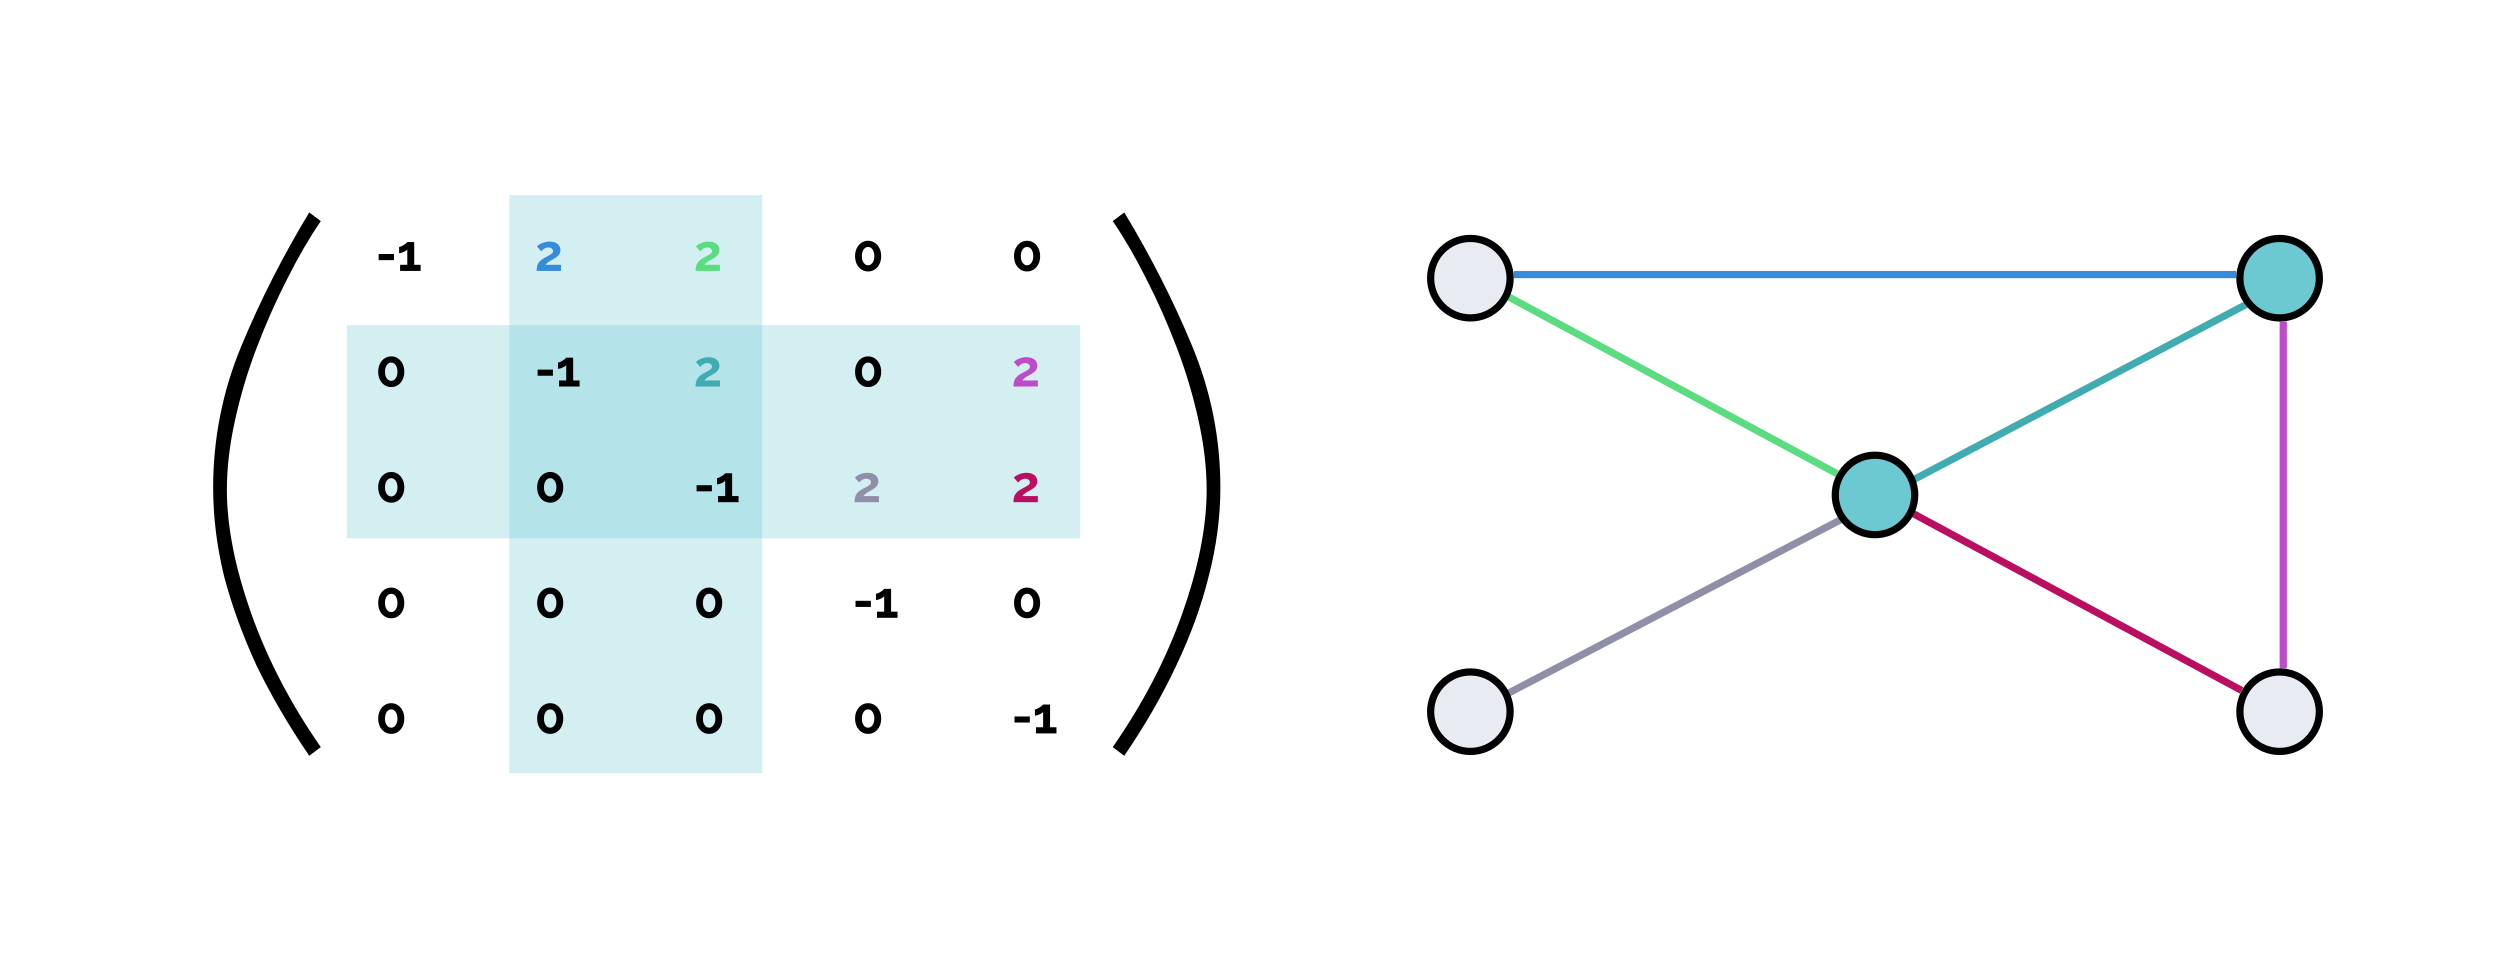 <svg width="692" height="266" viewBox="0 0 692 266" fill="none" xmlns="http://www.w3.org/2000/svg">
<rect width="692" height="266" fill="white"/>
<rect opacity="0.3" x="141" y="54" width="70" height="160" fill="#6CC9D2"/>
<rect opacity="0.3" x="96" y="149" width="59" height="203" transform="rotate(-90 96 149)" fill="#6CC9D2"/>
<path d="M104.812 72.004V70.31H109.054V72.004H104.812ZM116.432 73.306V75H110.748V73.306H112.736V69.064C112.652 69.176 112.521 69.293 112.344 69.414C112.166 69.526 111.966 69.633 111.742 69.736C111.518 69.839 111.294 69.923 111.07 69.988C110.846 70.053 110.645 70.086 110.468 70.086V68.336C110.636 68.336 110.836 68.285 111.07 68.182C111.312 68.07 111.55 67.939 111.784 67.79C112.026 67.641 112.232 67.496 112.4 67.356C112.577 67.207 112.689 67.09 112.736 67.006H114.654V73.306H116.432ZM111.91 102.898C111.91 103.719 111.751 104.452 111.434 105.096C111.126 105.731 110.697 106.23 110.146 106.594C109.605 106.958 108.989 107.14 108.298 107.14C107.607 107.14 106.987 106.958 106.436 106.594C105.895 106.23 105.465 105.731 105.148 105.096C104.84 104.452 104.686 103.719 104.686 102.898C104.686 102.077 104.84 101.349 105.148 100.714C105.465 100.07 105.895 99.566 106.436 99.202C106.987 98.829 107.607 98.642 108.298 98.642C108.989 98.642 109.605 98.829 110.146 99.202C110.697 99.566 111.126 100.07 111.434 100.714C111.751 101.349 111.91 102.077 111.91 102.898ZM110.02 102.898C110.02 102.394 109.945 101.955 109.796 101.582C109.656 101.199 109.455 100.901 109.194 100.686C108.933 100.471 108.634 100.364 108.298 100.364C107.953 100.364 107.649 100.471 107.388 100.686C107.127 100.901 106.921 101.199 106.772 101.582C106.632 101.955 106.562 102.394 106.562 102.898C106.562 103.402 106.632 103.841 106.772 104.214C106.921 104.587 107.127 104.881 107.388 105.096C107.649 105.311 107.953 105.418 108.298 105.418C108.634 105.418 108.928 105.311 109.18 105.096C109.441 104.881 109.647 104.587 109.796 104.214C109.945 103.831 110.02 103.393 110.02 102.898ZM111.91 134.898C111.91 135.719 111.751 136.452 111.434 137.096C111.126 137.731 110.697 138.23 110.146 138.594C109.605 138.958 108.989 139.14 108.298 139.14C107.607 139.14 106.987 138.958 106.436 138.594C105.895 138.23 105.465 137.731 105.148 137.096C104.84 136.452 104.686 135.719 104.686 134.898C104.686 134.077 104.84 133.349 105.148 132.714C105.465 132.07 105.895 131.566 106.436 131.202C106.987 130.829 107.607 130.642 108.298 130.642C108.989 130.642 109.605 130.829 110.146 131.202C110.697 131.566 111.126 132.07 111.434 132.714C111.751 133.349 111.91 134.077 111.91 134.898ZM110.02 134.898C110.02 134.394 109.945 133.955 109.796 133.582C109.656 133.199 109.455 132.901 109.194 132.686C108.933 132.471 108.634 132.364 108.298 132.364C107.953 132.364 107.649 132.471 107.388 132.686C107.127 132.901 106.921 133.199 106.772 133.582C106.632 133.955 106.562 134.394 106.562 134.898C106.562 135.402 106.632 135.841 106.772 136.214C106.921 136.587 107.127 136.881 107.388 137.096C107.649 137.311 107.953 137.418 108.298 137.418C108.634 137.418 108.928 137.311 109.18 137.096C109.441 136.881 109.647 136.587 109.796 136.214C109.945 135.831 110.02 135.393 110.02 134.898ZM111.91 166.898C111.91 167.719 111.751 168.452 111.434 169.096C111.126 169.731 110.697 170.23 110.146 170.594C109.605 170.958 108.989 171.14 108.298 171.14C107.607 171.14 106.987 170.958 106.436 170.594C105.895 170.23 105.465 169.731 105.148 169.096C104.84 168.452 104.686 167.719 104.686 166.898C104.686 166.077 104.84 165.349 105.148 164.714C105.465 164.07 105.895 163.566 106.436 163.202C106.987 162.829 107.607 162.642 108.298 162.642C108.989 162.642 109.605 162.829 110.146 163.202C110.697 163.566 111.126 164.07 111.434 164.714C111.751 165.349 111.91 166.077 111.91 166.898ZM110.02 166.898C110.02 166.394 109.945 165.955 109.796 165.582C109.656 165.199 109.455 164.901 109.194 164.686C108.933 164.471 108.634 164.364 108.298 164.364C107.953 164.364 107.649 164.471 107.388 164.686C107.127 164.901 106.921 165.199 106.772 165.582C106.632 165.955 106.562 166.394 106.562 166.898C106.562 167.402 106.632 167.841 106.772 168.214C106.921 168.587 107.127 168.881 107.388 169.096C107.649 169.311 107.953 169.418 108.298 169.418C108.634 169.418 108.928 169.311 109.18 169.096C109.441 168.881 109.647 168.587 109.796 168.214C109.945 167.831 110.02 167.393 110.02 166.898ZM111.91 198.898C111.91 199.719 111.751 200.452 111.434 201.096C111.126 201.731 110.697 202.23 110.146 202.594C109.605 202.958 108.989 203.14 108.298 203.14C107.607 203.14 106.987 202.958 106.436 202.594C105.895 202.23 105.465 201.731 105.148 201.096C104.84 200.452 104.686 199.719 104.686 198.898C104.686 198.077 104.84 197.349 105.148 196.714C105.465 196.07 105.895 195.566 106.436 195.202C106.987 194.829 107.607 194.642 108.298 194.642C108.989 194.642 109.605 194.829 110.146 195.202C110.697 195.566 111.126 196.07 111.434 196.714C111.751 197.349 111.91 198.077 111.91 198.898ZM110.02 198.898C110.02 198.394 109.945 197.955 109.796 197.582C109.656 197.199 109.455 196.901 109.194 196.686C108.933 196.471 108.634 196.364 108.298 196.364C107.953 196.364 107.649 196.471 107.388 196.686C107.127 196.901 106.921 197.199 106.772 197.582C106.632 197.955 106.562 198.394 106.562 198.898C106.562 199.402 106.632 199.841 106.772 200.214C106.921 200.587 107.127 200.881 107.388 201.096C107.649 201.311 107.953 201.418 108.298 201.418C108.634 201.418 108.928 201.311 109.18 201.096C109.441 200.881 109.647 200.587 109.796 200.214C109.945 199.831 110.02 199.393 110.02 198.898Z" fill="black"/>
<path d="M148.532 75C148.532 74.58 148.565 74.202 148.63 73.866C148.695 73.53 148.807 73.217 148.966 72.928C149.134 72.639 149.358 72.368 149.638 72.116C149.927 71.855 150.291 71.603 150.73 71.36C151.113 71.155 151.449 70.977 151.738 70.828C152.027 70.669 152.27 70.525 152.466 70.394C152.671 70.263 152.825 70.133 152.928 70.002C153.031 69.862 153.082 69.703 153.082 69.526C153.082 69.339 153.031 69.171 152.928 69.022C152.825 68.863 152.681 68.737 152.494 68.644C152.307 68.551 152.074 68.504 151.794 68.504C151.57 68.504 151.36 68.532 151.164 68.588C150.977 68.644 150.8 68.723 150.632 68.826C150.473 68.929 150.324 69.045 150.184 69.176C150.044 69.297 149.918 69.428 149.806 69.568L148.616 68.196C148.747 68.065 148.919 67.925 149.134 67.776C149.358 67.617 149.619 67.473 149.918 67.342C150.226 67.202 150.562 67.09 150.926 67.006C151.299 66.913 151.696 66.866 152.116 66.866C152.751 66.866 153.292 66.969 153.74 67.174C154.188 67.37 154.529 67.645 154.762 68C155.005 68.355 155.126 68.77 155.126 69.246C155.126 69.573 155.065 69.862 154.944 70.114C154.823 70.366 154.669 70.59 154.482 70.786C154.295 70.973 154.09 71.141 153.866 71.29C153.651 71.439 153.441 71.57 153.236 71.682C152.947 71.831 152.685 71.971 152.452 72.102C152.219 72.223 152.013 72.349 151.836 72.48C151.659 72.601 151.5 72.727 151.36 72.858C151.229 72.989 151.113 73.138 151.01 73.306H155.28V75H148.532Z" fill="#368BDA"/>
<path d="M148.812 104.004V102.31H153.054V104.004H148.812ZM160.432 105.306V107H154.748V105.306H156.736V101.064C156.652 101.176 156.521 101.293 156.344 101.414C156.166 101.526 155.966 101.633 155.742 101.736C155.518 101.839 155.294 101.923 155.07 101.988C154.846 102.053 154.645 102.086 154.468 102.086V100.336C154.636 100.336 154.836 100.285 155.07 100.182C155.312 100.07 155.55 99.939 155.784 99.79C156.026 99.641 156.232 99.496 156.4 99.356C156.577 99.207 156.689 99.09 156.736 99.006H158.654V105.306H160.432ZM155.91 134.898C155.91 135.719 155.751 136.452 155.434 137.096C155.126 137.731 154.697 138.23 154.146 138.594C153.605 138.958 152.989 139.14 152.298 139.14C151.607 139.14 150.987 138.958 150.436 138.594C149.895 138.23 149.465 137.731 149.148 137.096C148.84 136.452 148.686 135.719 148.686 134.898C148.686 134.077 148.84 133.349 149.148 132.714C149.465 132.07 149.895 131.566 150.436 131.202C150.987 130.829 151.607 130.642 152.298 130.642C152.989 130.642 153.605 130.829 154.146 131.202C154.697 131.566 155.126 132.07 155.434 132.714C155.751 133.349 155.91 134.077 155.91 134.898ZM154.02 134.898C154.02 134.394 153.945 133.955 153.796 133.582C153.656 133.199 153.455 132.901 153.194 132.686C152.933 132.471 152.634 132.364 152.298 132.364C151.953 132.364 151.649 132.471 151.388 132.686C151.127 132.901 150.921 133.199 150.772 133.582C150.632 133.955 150.562 134.394 150.562 134.898C150.562 135.402 150.632 135.841 150.772 136.214C150.921 136.587 151.127 136.881 151.388 137.096C151.649 137.311 151.953 137.418 152.298 137.418C152.634 137.418 152.928 137.311 153.18 137.096C153.441 136.881 153.647 136.587 153.796 136.214C153.945 135.831 154.02 135.393 154.02 134.898ZM155.91 166.898C155.91 167.719 155.751 168.452 155.434 169.096C155.126 169.731 154.697 170.23 154.146 170.594C153.605 170.958 152.989 171.14 152.298 171.14C151.607 171.14 150.987 170.958 150.436 170.594C149.895 170.23 149.465 169.731 149.148 169.096C148.84 168.452 148.686 167.719 148.686 166.898C148.686 166.077 148.84 165.349 149.148 164.714C149.465 164.07 149.895 163.566 150.436 163.202C150.987 162.829 151.607 162.642 152.298 162.642C152.989 162.642 153.605 162.829 154.146 163.202C154.697 163.566 155.126 164.07 155.434 164.714C155.751 165.349 155.91 166.077 155.91 166.898ZM154.02 166.898C154.02 166.394 153.945 165.955 153.796 165.582C153.656 165.199 153.455 164.901 153.194 164.686C152.933 164.471 152.634 164.364 152.298 164.364C151.953 164.364 151.649 164.471 151.388 164.686C151.127 164.901 150.921 165.199 150.772 165.582C150.632 165.955 150.562 166.394 150.562 166.898C150.562 167.402 150.632 167.841 150.772 168.214C150.921 168.587 151.127 168.881 151.388 169.096C151.649 169.311 151.953 169.418 152.298 169.418C152.634 169.418 152.928 169.311 153.18 169.096C153.441 168.881 153.647 168.587 153.796 168.214C153.945 167.831 154.02 167.393 154.02 166.898ZM155.91 198.898C155.91 199.719 155.751 200.452 155.434 201.096C155.126 201.731 154.697 202.23 154.146 202.594C153.605 202.958 152.989 203.14 152.298 203.14C151.607 203.14 150.987 202.958 150.436 202.594C149.895 202.23 149.465 201.731 149.148 201.096C148.84 200.452 148.686 199.719 148.686 198.898C148.686 198.077 148.84 197.349 149.148 196.714C149.465 196.07 149.895 195.566 150.436 195.202C150.987 194.829 151.607 194.642 152.298 194.642C152.989 194.642 153.605 194.829 154.146 195.202C154.697 195.566 155.126 196.07 155.434 196.714C155.751 197.349 155.91 198.077 155.91 198.898ZM154.02 198.898C154.02 198.394 153.945 197.955 153.796 197.582C153.656 197.199 153.455 196.901 153.194 196.686C152.933 196.471 152.634 196.364 152.298 196.364C151.953 196.364 151.649 196.471 151.388 196.686C151.127 196.901 150.921 197.199 150.772 197.582C150.632 197.955 150.562 198.394 150.562 198.898C150.562 199.402 150.632 199.841 150.772 200.214C150.921 200.587 151.127 200.881 151.388 201.096C151.649 201.311 151.953 201.418 152.298 201.418C152.634 201.418 152.928 201.311 153.18 201.096C153.441 200.881 153.647 200.587 153.796 200.214C153.945 199.831 154.02 199.393 154.02 198.898Z" fill="black"/>
<path d="M243.91 70.898C243.91 71.719 243.751 72.452 243.434 73.096C243.126 73.731 242.697 74.23 242.146 74.594C241.605 74.958 240.989 75.14 240.298 75.14C239.607 75.14 238.987 74.958 238.436 74.594C237.895 74.23 237.465 73.731 237.148 73.096C236.84 72.452 236.686 71.719 236.686 70.898C236.686 70.077 236.84 69.349 237.148 68.714C237.465 68.07 237.895 67.566 238.436 67.202C238.987 66.829 239.607 66.642 240.298 66.642C240.989 66.642 241.605 66.829 242.146 67.202C242.697 67.566 243.126 68.07 243.434 68.714C243.751 69.349 243.91 70.077 243.91 70.898ZM242.02 70.898C242.02 70.394 241.945 69.955 241.796 69.582C241.656 69.199 241.455 68.901 241.194 68.686C240.933 68.471 240.634 68.364 240.298 68.364C239.953 68.364 239.649 68.471 239.388 68.686C239.127 68.901 238.921 69.199 238.772 69.582C238.632 69.955 238.562 70.394 238.562 70.898C238.562 71.402 238.632 71.841 238.772 72.214C238.921 72.587 239.127 72.881 239.388 73.096C239.649 73.311 239.953 73.418 240.298 73.418C240.634 73.418 240.928 73.311 241.18 73.096C241.441 72.881 241.647 72.587 241.796 72.214C241.945 71.831 242.02 71.393 242.02 70.898ZM243.91 102.898C243.91 103.719 243.751 104.452 243.434 105.096C243.126 105.731 242.697 106.23 242.146 106.594C241.605 106.958 240.989 107.14 240.298 107.14C239.607 107.14 238.987 106.958 238.436 106.594C237.895 106.23 237.465 105.731 237.148 105.096C236.84 104.452 236.686 103.719 236.686 102.898C236.686 102.077 236.84 101.349 237.148 100.714C237.465 100.07 237.895 99.566 238.436 99.202C238.987 98.829 239.607 98.642 240.298 98.642C240.989 98.642 241.605 98.829 242.146 99.202C242.697 99.566 243.126 100.07 243.434 100.714C243.751 101.349 243.91 102.077 243.91 102.898ZM242.02 102.898C242.02 102.394 241.945 101.955 241.796 101.582C241.656 101.199 241.455 100.901 241.194 100.686C240.933 100.471 240.634 100.364 240.298 100.364C239.953 100.364 239.649 100.471 239.388 100.686C239.127 100.901 238.921 101.199 238.772 101.582C238.632 101.955 238.562 102.394 238.562 102.898C238.562 103.402 238.632 103.841 238.772 104.214C238.921 104.587 239.127 104.881 239.388 105.096C239.649 105.311 239.953 105.418 240.298 105.418C240.634 105.418 240.928 105.311 241.18 105.096C241.441 104.881 241.647 104.587 241.796 104.214C241.945 103.831 242.02 103.393 242.02 102.898ZM236.812 168.004V166.31H241.054V168.004H236.812ZM248.432 169.306V171H242.748V169.306H244.736V165.064C244.652 165.176 244.521 165.293 244.344 165.414C244.166 165.526 243.966 165.633 243.742 165.736C243.518 165.839 243.294 165.923 243.07 165.988C242.846 166.053 242.645 166.086 242.468 166.086V164.336C242.636 164.336 242.836 164.285 243.07 164.182C243.312 164.07 243.55 163.939 243.784 163.79C244.026 163.641 244.232 163.496 244.4 163.356C244.577 163.207 244.689 163.09 244.736 163.006H246.654V169.306H248.432ZM243.91 198.898C243.91 199.719 243.751 200.452 243.434 201.096C243.126 201.731 242.697 202.23 242.146 202.594C241.605 202.958 240.989 203.14 240.298 203.14C239.607 203.14 238.987 202.958 238.436 202.594C237.895 202.23 237.465 201.731 237.148 201.096C236.84 200.452 236.686 199.719 236.686 198.898C236.686 198.077 236.84 197.349 237.148 196.714C237.465 196.07 237.895 195.566 238.436 195.202C238.987 194.829 239.607 194.642 240.298 194.642C240.989 194.642 241.605 194.829 242.146 195.202C242.697 195.566 243.126 196.07 243.434 196.714C243.751 197.349 243.91 198.077 243.91 198.898ZM242.02 198.898C242.02 198.394 241.945 197.955 241.796 197.582C241.656 197.199 241.455 196.901 241.194 196.686C240.933 196.471 240.634 196.364 240.298 196.364C239.953 196.364 239.649 196.471 239.388 196.686C239.127 196.901 238.921 197.199 238.772 197.582C238.632 197.955 238.562 198.394 238.562 198.898C238.562 199.402 238.632 199.841 238.772 200.214C238.921 200.587 239.127 200.881 239.388 201.096C239.649 201.311 239.953 201.418 240.298 201.418C240.634 201.418 240.928 201.311 241.18 201.096C241.441 200.881 241.647 200.587 241.796 200.214C241.945 199.831 242.02 199.393 242.02 198.898Z" fill="black"/>
<path d="M236.532 139C236.532 138.58 236.565 138.202 236.63 137.866C236.695 137.53 236.807 137.217 236.966 136.928C237.134 136.639 237.358 136.368 237.638 136.116C237.927 135.855 238.291 135.603 238.73 135.36C239.113 135.155 239.449 134.977 239.738 134.828C240.027 134.669 240.27 134.525 240.466 134.394C240.671 134.263 240.825 134.133 240.928 134.002C241.031 133.862 241.082 133.703 241.082 133.526C241.082 133.339 241.031 133.171 240.928 133.022C240.825 132.863 240.681 132.737 240.494 132.644C240.307 132.551 240.074 132.504 239.794 132.504C239.57 132.504 239.36 132.532 239.164 132.588C238.977 132.644 238.8 132.723 238.632 132.826C238.473 132.929 238.324 133.045 238.184 133.176C238.044 133.297 237.918 133.428 237.806 133.568L236.616 132.196C236.747 132.065 236.919 131.925 237.134 131.776C237.358 131.617 237.619 131.473 237.918 131.342C238.226 131.202 238.562 131.09 238.926 131.006C239.299 130.913 239.696 130.866 240.116 130.866C240.751 130.866 241.292 130.969 241.74 131.174C242.188 131.37 242.529 131.645 242.762 132C243.005 132.355 243.126 132.77 243.126 133.246C243.126 133.573 243.065 133.862 242.944 134.114C242.823 134.366 242.669 134.59 242.482 134.786C242.295 134.973 242.09 135.141 241.866 135.29C241.651 135.439 241.441 135.57 241.236 135.682C240.947 135.831 240.685 135.971 240.452 136.102C240.219 136.223 240.013 136.349 239.836 136.48C239.659 136.601 239.5 136.727 239.36 136.858C239.229 136.989 239.113 137.138 239.01 137.306H243.28V139H236.532Z" fill="#908FA8"/>
<path d="M192.532 75C192.532 74.58 192.565 74.202 192.63 73.866C192.695 73.53 192.807 73.217 192.966 72.928C193.134 72.639 193.358 72.368 193.638 72.116C193.927 71.855 194.291 71.603 194.73 71.36C195.113 71.155 195.449 70.977 195.738 70.828C196.027 70.669 196.27 70.525 196.466 70.394C196.671 70.263 196.825 70.133 196.928 70.002C197.031 69.862 197.082 69.703 197.082 69.526C197.082 69.339 197.031 69.171 196.928 69.022C196.825 68.863 196.681 68.737 196.494 68.644C196.307 68.551 196.074 68.504 195.794 68.504C195.57 68.504 195.36 68.532 195.164 68.588C194.977 68.644 194.8 68.723 194.632 68.826C194.473 68.929 194.324 69.045 194.184 69.176C194.044 69.297 193.918 69.428 193.806 69.568L192.616 68.196C192.747 68.065 192.919 67.925 193.134 67.776C193.358 67.617 193.619 67.473 193.918 67.342C194.226 67.202 194.562 67.09 194.926 67.006C195.299 66.913 195.696 66.866 196.116 66.866C196.751 66.866 197.292 66.969 197.74 67.174C198.188 67.37 198.529 67.645 198.762 68C199.005 68.355 199.126 68.77 199.126 69.246C199.126 69.573 199.065 69.862 198.944 70.114C198.823 70.366 198.669 70.59 198.482 70.786C198.295 70.973 198.09 71.141 197.866 71.29C197.651 71.439 197.441 71.57 197.236 71.682C196.947 71.831 196.685 71.971 196.452 72.102C196.219 72.223 196.013 72.349 195.836 72.48C195.659 72.601 195.5 72.727 195.36 72.858C195.229 72.989 195.113 73.138 195.01 73.306H199.28V75H192.532Z" fill="#5CDC80"/>
<path d="M192.532 107C192.532 106.58 192.565 106.202 192.63 105.866C192.695 105.53 192.807 105.217 192.966 104.928C193.134 104.639 193.358 104.368 193.638 104.116C193.927 103.855 194.291 103.603 194.73 103.36C195.113 103.155 195.449 102.977 195.738 102.828C196.027 102.669 196.27 102.525 196.466 102.394C196.671 102.263 196.825 102.133 196.928 102.002C197.031 101.862 197.082 101.703 197.082 101.526C197.082 101.339 197.031 101.171 196.928 101.022C196.825 100.863 196.681 100.737 196.494 100.644C196.307 100.551 196.074 100.504 195.794 100.504C195.57 100.504 195.36 100.532 195.164 100.588C194.977 100.644 194.8 100.723 194.632 100.826C194.473 100.929 194.324 101.045 194.184 101.176C194.044 101.297 193.918 101.428 193.806 101.568L192.616 100.196C192.747 100.065 192.919 99.925 193.134 99.776C193.358 99.617 193.619 99.473 193.918 99.342C194.226 99.202 194.562 99.09 194.926 99.006C195.299 98.913 195.696 98.866 196.116 98.866C196.751 98.866 197.292 98.969 197.74 99.174C198.188 99.37 198.529 99.645 198.762 100C199.005 100.355 199.126 100.77 199.126 101.246C199.126 101.573 199.065 101.862 198.944 102.114C198.823 102.366 198.669 102.59 198.482 102.786C198.295 102.973 198.09 103.141 197.866 103.29C197.651 103.439 197.441 103.57 197.236 103.682C196.947 103.831 196.685 103.971 196.452 104.102C196.219 104.223 196.013 104.349 195.836 104.48C195.659 104.601 195.5 104.727 195.36 104.858C195.229 104.989 195.113 105.138 195.01 105.306H199.28V107H192.532Z" fill="#40ACB1"/>
<path d="M192.812 136.004V134.31H197.054V136.004H192.812ZM204.432 137.306V139H198.748V137.306H200.736V133.064C200.652 133.176 200.521 133.293 200.344 133.414C200.166 133.526 199.966 133.633 199.742 133.736C199.518 133.839 199.294 133.923 199.07 133.988C198.846 134.053 198.645 134.086 198.468 134.086V132.336C198.636 132.336 198.836 132.285 199.07 132.182C199.312 132.07 199.55 131.939 199.784 131.79C200.026 131.641 200.232 131.496 200.4 131.356C200.577 131.207 200.689 131.09 200.736 131.006H202.654V137.306H204.432ZM199.91 166.898C199.91 167.719 199.751 168.452 199.434 169.096C199.126 169.731 198.697 170.23 198.146 170.594C197.605 170.958 196.989 171.14 196.298 171.14C195.607 171.14 194.987 170.958 194.436 170.594C193.895 170.23 193.465 169.731 193.148 169.096C192.84 168.452 192.686 167.719 192.686 166.898C192.686 166.077 192.84 165.349 193.148 164.714C193.465 164.07 193.895 163.566 194.436 163.202C194.987 162.829 195.607 162.642 196.298 162.642C196.989 162.642 197.605 162.829 198.146 163.202C198.697 163.566 199.126 164.07 199.434 164.714C199.751 165.349 199.91 166.077 199.91 166.898ZM198.02 166.898C198.02 166.394 197.945 165.955 197.796 165.582C197.656 165.199 197.455 164.901 197.194 164.686C196.933 164.471 196.634 164.364 196.298 164.364C195.953 164.364 195.649 164.471 195.388 164.686C195.127 164.901 194.921 165.199 194.772 165.582C194.632 165.955 194.562 166.394 194.562 166.898C194.562 167.402 194.632 167.841 194.772 168.214C194.921 168.587 195.127 168.881 195.388 169.096C195.649 169.311 195.953 169.418 196.298 169.418C196.634 169.418 196.928 169.311 197.18 169.096C197.441 168.881 197.647 168.587 197.796 168.214C197.945 167.831 198.02 167.393 198.02 166.898ZM199.91 198.898C199.91 199.719 199.751 200.452 199.434 201.096C199.126 201.731 198.697 202.23 198.146 202.594C197.605 202.958 196.989 203.14 196.298 203.14C195.607 203.14 194.987 202.958 194.436 202.594C193.895 202.23 193.465 201.731 193.148 201.096C192.84 200.452 192.686 199.719 192.686 198.898C192.686 198.077 192.84 197.349 193.148 196.714C193.465 196.07 193.895 195.566 194.436 195.202C194.987 194.829 195.607 194.642 196.298 194.642C196.989 194.642 197.605 194.829 198.146 195.202C198.697 195.566 199.126 196.07 199.434 196.714C199.751 197.349 199.91 198.077 199.91 198.898ZM198.02 198.898C198.02 198.394 197.945 197.955 197.796 197.582C197.656 197.199 197.455 196.901 197.194 196.686C196.933 196.471 196.634 196.364 196.298 196.364C195.953 196.364 195.649 196.471 195.388 196.686C195.127 196.901 194.921 197.199 194.772 197.582C194.632 197.955 194.562 198.394 194.562 198.898C194.562 199.402 194.632 199.841 194.772 200.214C194.921 200.587 195.127 200.881 195.388 201.096C195.649 201.311 195.953 201.418 196.298 201.418C196.634 201.418 196.928 201.311 197.18 201.096C197.441 200.881 197.647 200.587 197.796 200.214C197.945 199.831 198.02 199.393 198.02 198.898Z" fill="black"/>
<path d="M287.91 70.898C287.91 71.719 287.751 72.452 287.434 73.096C287.126 73.731 286.697 74.23 286.146 74.594C285.605 74.958 284.989 75.14 284.298 75.14C283.607 75.14 282.987 74.958 282.436 74.594C281.895 74.23 281.465 73.731 281.148 73.096C280.84 72.452 280.686 71.719 280.686 70.898C280.686 70.077 280.84 69.349 281.148 68.714C281.465 68.07 281.895 67.566 282.436 67.202C282.987 66.829 283.607 66.642 284.298 66.642C284.989 66.642 285.605 66.829 286.146 67.202C286.697 67.566 287.126 68.07 287.434 68.714C287.751 69.349 287.91 70.077 287.91 70.898ZM286.02 70.898C286.02 70.394 285.945 69.955 285.796 69.582C285.656 69.199 285.455 68.901 285.194 68.686C284.933 68.471 284.634 68.364 284.298 68.364C283.953 68.364 283.649 68.471 283.388 68.686C283.127 68.901 282.921 69.199 282.772 69.582C282.632 69.955 282.562 70.394 282.562 70.898C282.562 71.402 282.632 71.841 282.772 72.214C282.921 72.587 283.127 72.881 283.388 73.096C283.649 73.311 283.953 73.418 284.298 73.418C284.634 73.418 284.928 73.311 285.18 73.096C285.441 72.881 285.647 72.587 285.796 72.214C285.945 71.831 286.02 71.393 286.02 70.898ZM287.91 166.898C287.91 167.719 287.751 168.452 287.434 169.096C287.126 169.731 286.697 170.23 286.146 170.594C285.605 170.958 284.989 171.14 284.298 171.14C283.607 171.14 282.987 170.958 282.436 170.594C281.895 170.23 281.465 169.731 281.148 169.096C280.84 168.452 280.686 167.719 280.686 166.898C280.686 166.077 280.84 165.349 281.148 164.714C281.465 164.07 281.895 163.566 282.436 163.202C282.987 162.829 283.607 162.642 284.298 162.642C284.989 162.642 285.605 162.829 286.146 163.202C286.697 163.566 287.126 164.07 287.434 164.714C287.751 165.349 287.91 166.077 287.91 166.898ZM286.02 166.898C286.02 166.394 285.945 165.955 285.796 165.582C285.656 165.199 285.455 164.901 285.194 164.686C284.933 164.471 284.634 164.364 284.298 164.364C283.953 164.364 283.649 164.471 283.388 164.686C283.127 164.901 282.921 165.199 282.772 165.582C282.632 165.955 282.562 166.394 282.562 166.898C282.562 167.402 282.632 167.841 282.772 168.214C282.921 168.587 283.127 168.881 283.388 169.096C283.649 169.311 283.953 169.418 284.298 169.418C284.634 169.418 284.928 169.311 285.18 169.096C285.441 168.881 285.647 168.587 285.796 168.214C285.945 167.831 286.02 167.393 286.02 166.898ZM280.812 200.004V198.31H285.054V200.004H280.812ZM292.432 201.306V203H286.748V201.306H288.736V197.064C288.652 197.176 288.521 197.293 288.344 197.414C288.166 197.526 287.966 197.633 287.742 197.736C287.518 197.839 287.294 197.923 287.07 197.988C286.846 198.053 286.645 198.086 286.468 198.086V196.336C286.636 196.336 286.836 196.285 287.07 196.182C287.312 196.07 287.55 195.939 287.784 195.79C288.026 195.641 288.232 195.496 288.4 195.356C288.577 195.207 288.689 195.09 288.736 195.006H290.654V201.306H292.432Z" fill="black"/>
<path d="M280.532 107C280.532 106.58 280.565 106.202 280.63 105.866C280.695 105.53 280.807 105.217 280.966 104.928C281.134 104.639 281.358 104.368 281.638 104.116C281.927 103.855 282.291 103.603 282.73 103.36C283.113 103.155 283.449 102.977 283.738 102.828C284.027 102.669 284.27 102.525 284.466 102.394C284.671 102.263 284.825 102.133 284.928 102.002C285.031 101.862 285.082 101.703 285.082 101.526C285.082 101.339 285.031 101.171 284.928 101.022C284.825 100.863 284.681 100.737 284.494 100.644C284.307 100.551 284.074 100.504 283.794 100.504C283.57 100.504 283.36 100.532 283.164 100.588C282.977 100.644 282.8 100.723 282.632 100.826C282.473 100.929 282.324 101.045 282.184 101.176C282.044 101.297 281.918 101.428 281.806 101.568L280.616 100.196C280.747 100.065 280.919 99.925 281.134 99.776C281.358 99.617 281.619 99.473 281.918 99.342C282.226 99.202 282.562 99.09 282.926 99.006C283.299 98.913 283.696 98.866 284.116 98.866C284.751 98.866 285.292 98.969 285.74 99.174C286.188 99.37 286.529 99.645 286.762 100C287.005 100.355 287.126 100.77 287.126 101.246C287.126 101.573 287.065 101.862 286.944 102.114C286.823 102.366 286.669 102.59 286.482 102.786C286.295 102.973 286.09 103.141 285.866 103.29C285.651 103.439 285.441 103.57 285.236 103.682C284.947 103.831 284.685 103.971 284.452 104.102C284.219 104.223 284.013 104.349 283.836 104.48C283.659 104.601 283.5 104.727 283.36 104.858C283.229 104.989 283.113 105.138 283.01 105.306H287.28V107H280.532Z" fill="#BE4BCA"/>
<path d="M280.532 139C280.532 138.58 280.565 138.202 280.63 137.866C280.695 137.53 280.807 137.217 280.966 136.928C281.134 136.639 281.358 136.368 281.638 136.116C281.927 135.855 282.291 135.603 282.73 135.36C283.113 135.155 283.449 134.977 283.738 134.828C284.027 134.669 284.27 134.525 284.466 134.394C284.671 134.263 284.825 134.133 284.928 134.002C285.031 133.862 285.082 133.703 285.082 133.526C285.082 133.339 285.031 133.171 284.928 133.022C284.825 132.863 284.681 132.737 284.494 132.644C284.307 132.551 284.074 132.504 283.794 132.504C283.57 132.504 283.36 132.532 283.164 132.588C282.977 132.644 282.8 132.723 282.632 132.826C282.473 132.929 282.324 133.045 282.184 133.176C282.044 133.297 281.918 133.428 281.806 133.568L280.616 132.196C280.747 132.065 280.919 131.925 281.134 131.776C281.358 131.617 281.619 131.473 281.918 131.342C282.226 131.202 282.562 131.09 282.926 131.006C283.299 130.913 283.696 130.866 284.116 130.866C284.751 130.866 285.292 130.969 285.74 131.174C286.188 131.37 286.529 131.645 286.762 132C287.005 132.355 287.126 132.77 287.126 133.246C287.126 133.573 287.065 133.862 286.944 134.114C286.823 134.366 286.669 134.59 286.482 134.786C286.295 134.973 286.09 135.141 285.866 135.29C285.651 135.439 285.441 135.57 285.236 135.682C284.947 135.831 284.685 135.971 284.452 136.102C284.219 136.223 284.013 136.349 283.836 136.48C283.659 136.601 283.5 136.727 283.36 136.858C283.229 136.989 283.113 137.138 283.01 137.306H287.28V139H280.532Z" fill="#BA0F61"/>
<path d="M59 135C59 121.4 61.6 108.333 66.8 95.8C72 83.267 78.267 70.933 85.6 58.8L88.8 61.2C85.6 65.867 82.467 71.267 79.4 77.4C76.333 83.4 73.533 89.733 71 96.4C68.467 103.067 66.467 109.8 65 116.6C63.533 123.267 62.8 129.6 62.8 135.6C62.8 145.733 65.067 157.2 69.6 170C74.133 182.667 80.533 194.933 88.8 206.8L85.6 209.2C79.867 200.8 75 192.467 71 184.2C67.133 175.8 64.133 167.533 62 159.4C60 151.133 59 143 59 135Z" fill="black"/>
<path d="M337.8 135C337.8 143 336.733 151.133 334.6 159.4C332.6 167.533 329.6 175.8 325.6 184.2C321.733 192.467 316.933 200.8 311.2 209.2L308 206.8C316.267 194.933 322.667 182.667 327.2 170C331.733 157.2 334 145.733 334 135.6C334 129.6 333.267 123.267 331.8 116.6C330.333 109.8 328.333 103.067 325.8 96.4C323.267 89.733 320.467 83.4 317.4 77.4C314.333 71.267 311.2 65.867 308 61.2L311.2 58.8C318.533 70.933 324.8 83.267 330 95.8C335.2 108.333 337.8 121.4 337.8 135Z" fill="black"/>
<line x1="419" y1="76" x2="619" y2="76" stroke="#368BDA" stroke-width="2"/>
<line x1="632" y1="89" x2="632" y2="185" stroke="#BE4BCA" stroke-width="2"/>
<line x1="529.474" y1="142.12" x2="620.474" y2="191.12" stroke="#BA0F61" stroke-width="2"/>
<line x1="417.474" y1="82.12" x2="508.474" y2="131.12" stroke="#5CDC80" stroke-width="2"/>
<line x1="622.466" y1="83.885" x2="529.466" y2="132.885" stroke="#40ACB1" stroke-width="2"/>
<line x1="509.463" y1="143.887" x2="417.463" y2="191.887" stroke="#908FA8" stroke-width="2"/>
<circle cx="407" cy="77" r="11" fill="#E8ECF2" stroke="black" stroke-width="2"/>
<circle cx="631" cy="77" r="11" fill="#6CC9D2" stroke="black" stroke-width="2"/>
<circle cx="631" cy="197" r="11" fill="#E8ECF2" stroke="black" stroke-width="2"/>
<circle cx="407" cy="197" r="11" fill="#E8ECF2" stroke="black" stroke-width="2"/>
<circle cx="519" cy="137" r="11" fill="#6CC9D2" stroke="black" stroke-width="2"/>
</svg>
